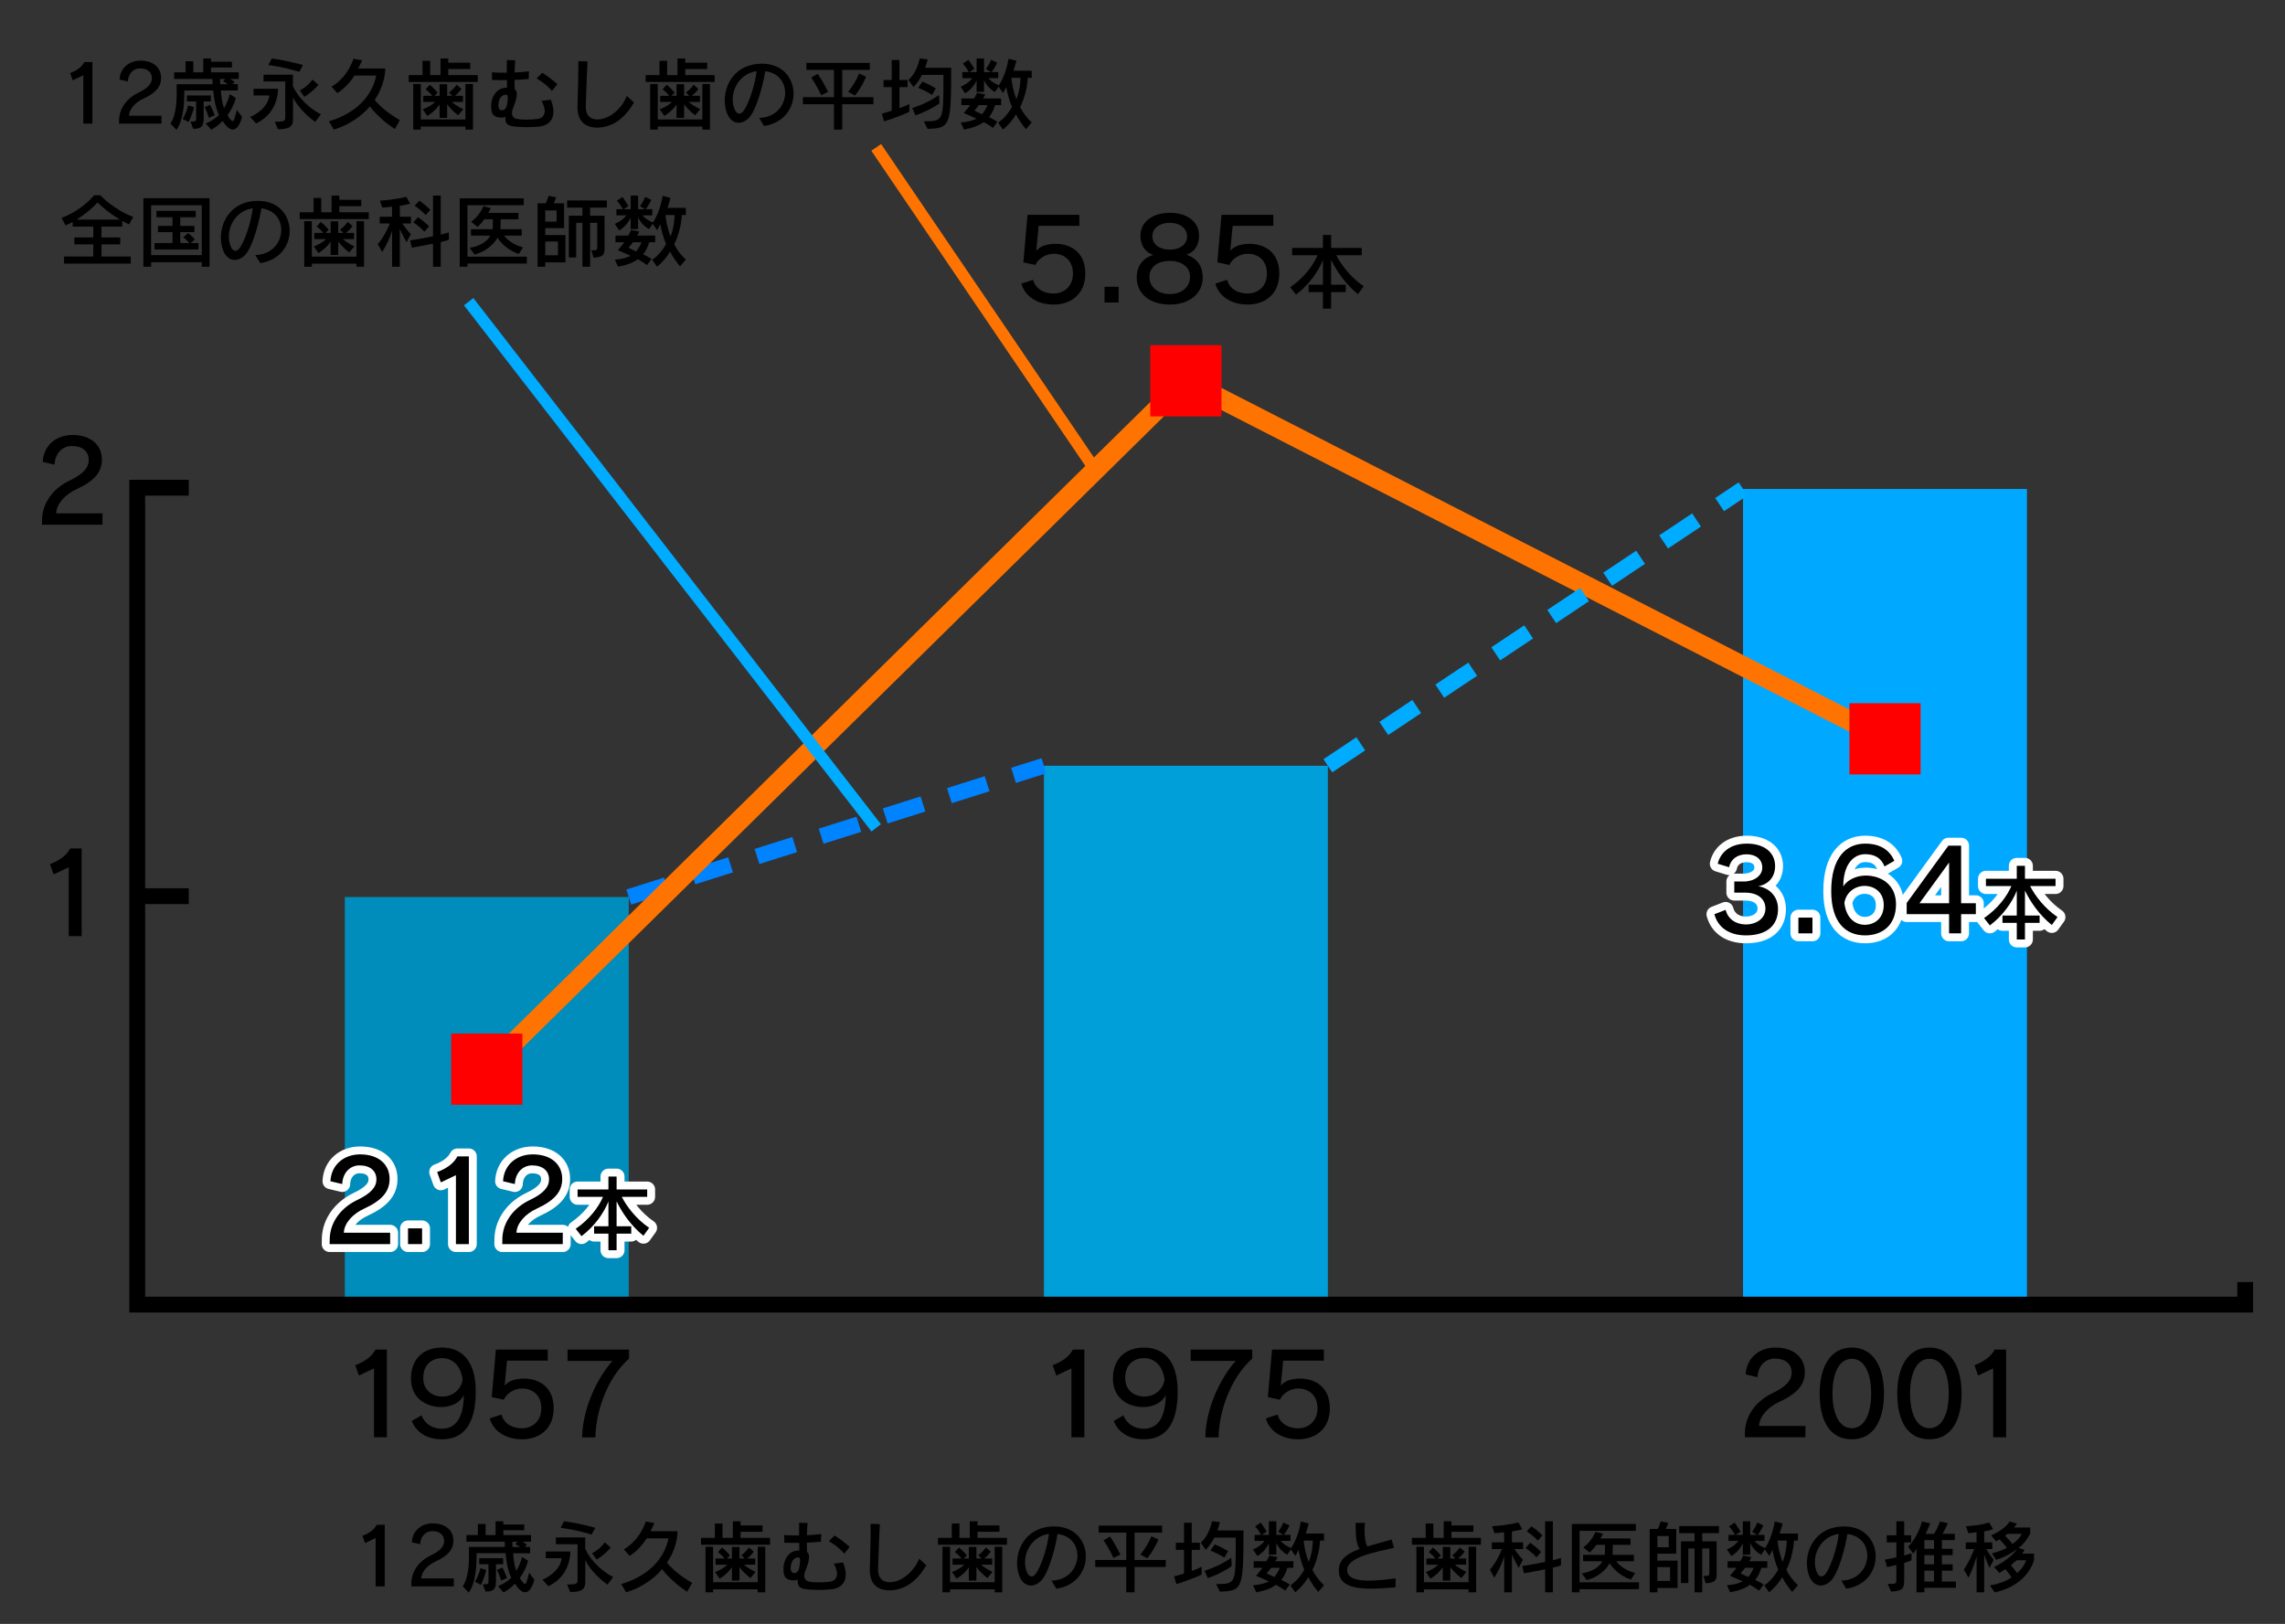 <?xml version="1.0" encoding="utf-8"?>
<!-- Generator: Adobe Illustrator 12.0.0, SVG Export Plug-In . SVG Version: 6.00 Build 51448)  -->
<!DOCTYPE svg PUBLIC "-//W3C//DTD SVG 1.1//EN" "http://www.w3.org/Graphics/SVG/1.1/DTD/svg11.dtd">
<svg  version="1.1" id="レイヤー_1" xmlns="http://www.w3.org/2000/svg" xmlns:xlink="http://www.w3.org/1999/xlink" width="640" height="454.886"
	 viewBox="0 0 640 454.886" overflow="visible" enable-background="new 0 0 640 454.886" xml:space="preserve">
<rect x="0" y="0" width="640" height="454.886" fill="#333333" stroke="none"/>
<rect fill="none" width="640" height="454.886"/>
<rect x="96.58" y="251.276" fill="#008DBB" width="79.519" height="114.165"/>
<rect x="292.394" y="214.5" fill="#009FD9" width="79.519" height="150.941"/>
<rect x="488.208" y="136.968" fill="#00A9FF" width="79.518" height="228.473"/>
<line fill="none" stroke="#0083FF" stroke-width="4.433" stroke-dasharray="11.082 7.757" x1="176.098" y1="251.276" x2="292.394" y2="214.5"/>
<polyline fill="none" stroke="#FF7400" stroke-width="5.541" points="136.338,299.498 332.154,106.669 527.967,206.962 "/>
<rect x="126.365" y="289.524" fill="#FF0000" width="19.948" height="19.948"/>
<rect x="322.18" y="96.696" fill="#FF0000" width="19.947" height="19.947"/>
<rect x="517.994" y="196.989" fill="#FF0000" width="19.947" height="19.947"/>
<line fill="none" stroke="#00ACFF" stroke-width="4.433" stroke-dasharray="11.082 7.757" x1="371.913" y1="214.5" x2="488.208" y2="136.968"/>
<path fill="#FFFFFF" stroke="#FFFFFF" stroke-width="4.433" stroke-linecap="round" stroke-linejoin="round" d="M92.328,348.495
	l0.032-1.67c0.189-4.693,3.307-8.567,7.56-10.615c4-1.89,5.513-3.717,5.513-5.827c0-2.362-1.701-3.938-4.756-3.938
	c-2.583,0-4.694,2.016-4.82,5.229l-3.307-0.787c0.22-4.631,3.812-7.528,8.316-7.528c5.26,0,8.253,2.897,8.253,6.867
	c0,3.465-2.016,5.984-7.087,8.315c-3.245,1.48-5.607,4.063-5.733,6.772h12.978v3.182H92.328z"/>
<path fill="#FFFFFF" stroke="#FFFFFF" stroke-width="4.433" stroke-linecap="round" stroke-linejoin="round" d="M114.282,348.495
	v-4.41h3.938v4.41H114.282z"/>
<path fill="#FFFFFF" stroke="#FFFFFF" stroke-width="4.433" stroke-linecap="round" stroke-linejoin="round" d="M127.7,348.495
	v-19.31l-4.221,2.017l-1.04-2.898c2.552-0.913,4.693-2.426,5.67-4.379h3.213v24.57H127.7z"/>
<path fill="#FFFFFF" stroke="#FFFFFF" stroke-width="4.433" stroke-linecap="round" stroke-linejoin="round" d="M140.676,348.495
	l0.032-1.67c0.189-4.693,3.307-8.567,7.56-10.615c4-1.89,5.513-3.717,5.513-5.827c0-2.362-1.701-3.938-4.756-3.938
	c-2.583,0-4.693,2.016-4.82,5.229l-3.307-0.787c0.22-4.631,3.812-7.528,8.316-7.528c5.26,0,8.253,2.897,8.253,6.867
	c0,3.465-2.016,5.984-7.087,8.315c-3.245,1.48-5.607,4.063-5.733,6.772h12.978v3.182H140.676z"/>
<path fill="#FFFFFF" stroke="#FFFFFF" stroke-width="4.433" stroke-linecap="round" stroke-linejoin="round" d="M180.216,346.158
	c-3.505-2.817-6.025-6.529-7.514-9.645v6.987h4.101v2.062h-4.101v4.65h-2.291v-4.65h-4.009V343.5h4.009v-6.941
	c-1.306,3.276-3.917,6.987-7.537,9.713l-1.626-2.062c3.803-2.589,6.392-6.025,7.652-8.957h-7.125v-2.062h8.637v-3.619h2.291v3.619
	h8.568v2.062h-7.125c1.329,2.589,3.963,6.162,7.674,8.683L180.216,346.158z"/>
<path d="M92.328,348.495l0.032-1.67c0.189-4.693,3.307-8.567,7.56-10.615c4-1.89,5.513-3.717,5.513-5.827
	c0-2.362-1.701-3.938-4.756-3.938c-2.583,0-4.694,2.016-4.82,5.229l-3.307-0.787c0.22-4.631,3.812-7.528,8.316-7.528
	c5.26,0,8.253,2.897,8.253,6.867c0,3.465-2.016,5.984-7.087,8.315c-3.245,1.48-5.607,4.063-5.733,6.772h12.978v3.182H92.328z"/>
<path d="M114.282,348.495v-4.41h3.938v4.41H114.282z"/>
<path d="M127.7,348.495v-19.31l-4.221,2.017l-1.04-2.898c2.552-0.913,4.693-2.426,5.67-4.379h3.213v24.57H127.7z"/>
<path d="M140.676,348.495l0.032-1.67c0.189-4.693,3.307-8.567,7.56-10.615c4-1.89,5.513-3.717,5.513-5.827
	c0-2.362-1.701-3.938-4.756-3.938c-2.583,0-4.693,2.016-4.82,5.229l-3.307-0.787c0.22-4.631,3.812-7.528,8.316-7.528
	c5.26,0,8.253,2.897,8.253,6.867c0,3.465-2.016,5.984-7.087,8.315c-3.245,1.48-5.607,4.063-5.733,6.772h12.978v3.182H140.676z"/>
<path d="M180.216,346.158c-3.505-2.817-6.025-6.529-7.514-9.645v6.987h4.101v2.062h-4.101v4.65h-2.291v-4.65h-4.009V343.5h4.009
	v-6.941c-1.306,3.276-3.917,6.987-7.537,9.713l-1.626-2.062c3.803-2.589,6.392-6.025,7.652-8.957h-7.125v-2.062h8.637v-3.619h2.291
	v3.619h8.568v2.062h-7.125c1.329,2.589,3.963,6.162,7.674,8.683L180.216,346.158z"/>
<path d="M104.747,402.609v-19.31l-4.221,2.017l-1.04-2.898c2.551-0.913,4.693-2.426,5.67-4.379h3.213v24.57H104.747z"/>
<path d="M129.567,386.512c-0.472,2.898-2.929,4.693-5.67,4.693c-2.677,0-5.355-1.669-5.355-5.229c0-3.906,2.646-5.544,5.292-5.544
	C126.669,380.433,129.126,382.48,129.567,386.512z M133.253,389.789c0-8.757-4.032-12.316-9.481-12.316
	c-4.945,0-8.663,2.961-8.663,8.693c0,5.513,4.221,7.97,8.537,7.97c2.961,0,5.386-1.417,6.269-3.37
	c-0.095,6.772-2.52,9.45-6.143,9.45c-2.551,0-4.819-1.323-5.702-3.749l-2.74,1.575c1.292,3.213,4.252,5.135,8.442,5.135
	C129.41,403.176,133.253,399.553,133.253,389.789z"/>
<path d="M146.167,403.176c-4.473,0-8.001-2.269-9.009-5.859l3.308-1.071c0.662,2.552,3.024,3.844,5.733,3.844
	c2.646,0,5.418-1.765,5.418-5.607c0-4.001-2.835-5.544-5.386-5.544c-2.016,0-4.315,1.26-5.135,3.15l-3.371-0.725l1.166-13.325
	h14.521v3.088h-11.403l-0.662,6.961h0.063c0.914-1.197,2.867-1.922,5.355-1.922c4.095,0,8.316,2.3,8.316,8.285
	C155.081,400.278,151.08,403.176,146.167,403.176z"/>
<path d="M166.766,402.64h-3.717c0.094-8.001,4.221-16.694,8.505-21.42h-12.6v-3.182h17.23v2.521
	C169.758,386.292,166.829,395.994,166.766,402.64z"/>
<path d="M11.751,146.983l0.032-1.669c0.189-4.693,3.307-8.568,7.56-10.616c4-1.89,5.513-3.717,5.513-5.827
	c0-2.363-1.701-3.938-4.756-3.938c-2.583,0-4.694,2.016-4.82,5.229l-3.307-0.788c0.22-4.63,3.812-7.528,8.316-7.528
	c5.26,0,8.253,2.898,8.253,6.867c0,3.465-2.016,5.985-7.087,8.316c-3.245,1.48-5.607,4.063-5.733,6.772h12.978v3.182H11.751z"/>
<path d="M19.249,262.237v-19.31l-4.221,2.017l-1.04-2.898c2.552-0.913,4.694-2.426,5.67-4.379h3.213v24.57H19.249z"/>
<path d="M300.09,402.609v-19.31l-4.221,2.017l-1.04-2.898c2.552-0.913,4.693-2.426,5.67-4.379h3.213v24.57H300.09z"/>
<path d="M326.17,386.512c-0.473,2.898-2.93,4.693-5.67,4.693c-2.678,0-5.355-1.669-5.355-5.229c0-3.906,2.646-5.544,5.292-5.544
	C323.272,380.433,325.729,382.48,326.17,386.512z M329.856,389.789c0-8.757-4.032-12.316-9.481-12.316
	c-4.945,0-8.663,2.961-8.663,8.693c0,5.513,4.221,7.97,8.537,7.97c2.961,0,5.386-1.417,6.269-3.37
	c-0.095,6.772-2.52,9.45-6.143,9.45c-2.552,0-4.819-1.323-5.702-3.749l-2.74,1.575c1.292,3.213,4.252,5.135,8.442,5.135
	C326.013,403.176,329.856,399.553,329.856,389.789z"/>
<path d="M341.32,402.64h-3.717c0.095-8.001,4.222-16.694,8.505-21.42h-12.6v-3.182h17.23v2.521
	C344.313,386.292,341.383,395.994,341.32,402.64z"/>
<path d="M363.557,403.176c-4.473,0-8.001-2.269-9.009-5.859l3.308-1.071c0.661,2.552,3.024,3.844,5.733,3.844
	c2.646,0,5.418-1.765,5.418-5.607c0-4.001-2.835-5.544-5.387-5.544c-2.016,0-4.315,1.26-5.135,3.15l-3.37-0.725l1.165-13.325h14.521
	v3.088H359.4l-0.662,6.961h0.063c0.913-1.197,2.866-1.922,5.354-1.922c4.096,0,8.316,2.3,8.316,8.285
	C372.472,400.278,368.471,403.176,363.557,403.176z"/>
<path d="M488.722,402.609l0.031-1.67c0.188-4.693,3.308-8.567,7.56-10.615c4.001-1.89,5.513-3.717,5.513-5.827
	c0-2.362-1.701-3.938-4.757-3.938c-2.583,0-4.693,2.016-4.819,5.229L488.942,385c0.221-4.631,3.812-7.528,8.316-7.528
	c5.261,0,8.253,2.897,8.253,6.867c0,3.465-2.016,5.984-7.088,8.315c-3.244,1.48-5.606,4.063-5.732,6.772h12.978v3.182H488.722z"/>
<path d="M524.094,390.324c0,5.67-1.858,9.733-5.418,9.733c-3.591,0-5.418-4.063-5.418-9.733c0-5.575,1.796-9.702,5.418-9.702
	C522.299,380.622,524.094,384.875,524.094,390.324z M527.685,390.324c0-7.245-2.866-12.852-9.009-12.852
	c-6.174,0-9.009,5.67-9.009,12.852c0,7.687,2.835,12.853,9.009,12.853C524.819,403.176,527.685,397.821,527.685,390.324z"/>
<path d="M545.828,390.324c0,5.67-1.858,9.733-5.418,9.733c-3.591,0-5.418-4.063-5.418-9.733c0-5.575,1.796-9.702,5.418-9.702
	C544.033,380.622,545.828,384.875,545.828,390.324z M549.418,390.324c0-7.245-2.866-12.852-9.009-12.852
	c-6.174,0-9.009,5.67-9.009,12.852c0,7.687,2.835,12.853,9.009,12.853C546.552,403.176,549.418,397.821,549.418,390.324z"/>
<path d="M558.268,402.609v-19.31l-4.221,2.017l-1.039-2.898c2.551-0.913,4.693-2.426,5.67-4.379h3.213v24.57H558.268z"/>
<path d="M295.072,85.31c-4.473,0-8.001-2.268-9.009-5.859l3.308-1.071c0.662,2.551,3.024,3.843,5.733,3.843
	c2.646,0,5.418-1.764,5.418-5.607c0-4-2.835-5.544-5.387-5.544c-2.016,0-4.315,1.26-5.134,3.15l-3.371-0.725l1.166-13.324h14.521
	v3.087h-11.403l-0.662,6.961h0.063c0.914-1.197,2.867-1.921,5.355-1.921c4.095,0,8.316,2.299,8.316,8.284
	C303.986,82.412,299.985,85.31,295.072,85.31z"/>
<path d="M309.371,84.743v-4.41h3.937v4.41H309.371z"/>
<path d="M332.491,66.189c0,2.331-2.079,3.748-4.851,3.748s-4.883-1.417-4.883-3.748c0-2.3,2.079-3.78,4.883-3.78
	C330.506,62.409,332.491,64.016,332.491,66.189z M336.87,77.781c0-3.087-1.386-5.324-4.568-6.426
	c2.646-0.913,3.528-3.055,3.528-5.354c0-3.938-3.371-6.395-8.19-6.395c-4.757,0-8.222,2.551-8.222,6.395
	c0,2.299,0.882,4.441,3.623,5.418c-3.15,0.913-4.662,3.307-4.662,6.363c0,4.41,3.591,7.528,9.229,7.528
	C333.31,85.31,336.87,82.097,336.87,77.781z M333.31,77.529c0,3.276-2.772,4.851-5.67,4.851c-2.867,0-5.702-1.638-5.702-4.851
	c0-2.678,2.236-4.441,5.702-4.441C331.105,73.088,333.31,74.852,333.31,77.529z"/>
<path d="M349.405,85.31c-4.473,0-8.001-2.268-9.009-5.859l3.308-1.071c0.661,2.551,3.023,3.843,5.732,3.843
	c2.646,0,5.418-1.764,5.418-5.607c0-4-2.835-5.544-5.386-5.544c-2.017,0-4.316,1.26-5.135,3.15l-3.371-0.725l1.166-13.324h14.521
	v3.087h-11.403l-0.661,6.961h0.062c0.914-1.197,2.867-1.921,5.355-1.921c4.095,0,8.315,2.299,8.315,8.284
	C358.319,82.412,354.319,85.31,349.405,85.31z"/>
<path d="M380.345,82.406c-3.506-2.818-6.025-6.529-7.515-9.645v6.987h4.101v2.062h-4.101v4.651h-2.291V81.81h-4.009v-2.062h4.009
	v-6.941c-1.306,3.276-3.917,6.987-7.537,9.713l-1.626-2.062c3.803-2.588,6.392-6.025,7.651-8.958h-7.125v-2.062h8.637v-3.62h2.291
	v3.62h8.568v2.062h-7.125c1.329,2.589,3.963,6.163,7.675,8.683L380.345,82.406z"/>
<path fill="#FFFFFF" stroke="#FFFFFF" stroke-width="4.433" stroke-linecap="round" stroke-linejoin="round" d="M489.06,262.016
	c-4.851,0-7.906-2.3-8.883-5.923l3.149-1.228c0.662,2.646,2.961,4.095,5.67,4.095c2.961,0,5.481-1.701,5.481-4.441
	c0-2.615-2.016-4.474-5.67-4.474c-0.599,0-2.269,0-3.056,0v-3.118c0.756,0,2.016,0,2.646,0c2.897,0,5.197-1.606,5.197-3.874
	c0-2.395-1.827-3.749-4.441-3.749c-2.741,0-4.474,1.606-4.852,3.623l-3.182-0.977c0.693-3.024,3.371-5.639,8.159-5.639
	c4.819,0,7.906,2.457,7.906,6.269c0,3.182-1.953,5.166-4.725,5.67c2.866,0.44,5.544,2.614,5.544,6.395
	C498.006,259.118,494.982,262.016,489.06,262.016z"/>
<path fill="#FFFFFF" stroke="#FFFFFF" stroke-width="4.433" stroke-linecap="round" stroke-linejoin="round" d="M503.706,261.449
	v-4.41h3.938v4.41H503.706z"/>
<path fill="#FFFFFF" stroke="#FFFFFF" stroke-width="4.433" stroke-linecap="round" stroke-linejoin="round" d="M527.614,253.511
	c0,3.905-2.772,5.544-5.292,5.544c-2.898,0-5.292-2.111-5.733-6.143c0.473-2.93,2.93-4.757,5.67-4.757
	C524.936,248.156,527.614,249.888,527.614,253.511z M531.047,253.322c0-5.607-4.222-8.064-8.537-8.064
	c-2.961,0-5.513,1.639-6.236,3.088c0-6.332,2.929-9.072,6.142-9.072c2.615,0,4.474,1.039,5.418,3.434l2.741-1.575
	c-1.387-3.213-4.189-4.819-8.159-4.819c-5.292,0-9.513,3.874-9.513,13.324c0,8.757,4.032,12.38,9.481,12.38
	C527.33,262.016,531.047,259.055,531.047,253.322z"/>
<path fill="#FFFFFF" stroke="#FFFFFF" stroke-width="4.433" stroke-linecap="round" stroke-linejoin="round" d="M545.914,253.006
	h-8.285l8.285-11.402V253.006z M553.411,256.062v-3.056h-4.127v-16.128h-3.56l-11.687,16.065v3.118h11.876v5.387h3.37v-5.387
	H553.411z"/>
<path fill="#FFFFFF" stroke="#FFFFFF" stroke-width="4.433" stroke-linecap="round" stroke-linejoin="round" d="M574.68,259.112
	c-3.506-2.817-6.025-6.529-7.515-9.645v6.987h4.101v2.062h-4.101v4.65h-2.291v-4.65h-4.009v-2.062h4.009v-6.941
	c-1.306,3.275-3.917,6.987-7.537,9.713l-1.626-2.062c3.803-2.589,6.392-6.025,7.651-8.957h-7.125v-2.062h8.637v-3.619h2.291v3.619
	h8.568v2.062h-7.125c1.329,2.589,3.963,6.162,7.675,8.683L574.68,259.112z"/>
<path d="M489.06,262.016c-4.851,0-7.906-2.3-8.883-5.923l3.149-1.228c0.662,2.646,2.961,4.095,5.67,4.095
	c2.961,0,5.481-1.701,5.481-4.441c0-2.615-2.016-4.474-5.67-4.474c-0.599,0-2.269,0-3.056,0v-3.118c0.756,0,2.016,0,2.646,0
	c2.897,0,5.197-1.606,5.197-3.874c0-2.395-1.827-3.749-4.441-3.749c-2.741,0-4.474,1.606-4.852,3.623l-3.182-0.977
	c0.693-3.024,3.371-5.639,8.159-5.639c4.819,0,7.906,2.457,7.906,6.269c0,3.182-1.953,5.166-4.725,5.67
	c2.866,0.44,5.544,2.614,5.544,6.395C498.006,259.118,494.982,262.016,489.06,262.016z"/>
<path d="M503.706,261.449v-4.41h3.938v4.41H503.706z"/>
<path d="M527.614,253.511c0,3.905-2.772,5.544-5.292,5.544c-2.898,0-5.292-2.111-5.733-6.143c0.473-2.93,2.93-4.757,5.67-4.757
	C524.936,248.156,527.614,249.888,527.614,253.511z M531.047,253.322c0-5.607-4.222-8.064-8.537-8.064
	c-2.961,0-5.513,1.639-6.236,3.088c0-6.332,2.929-9.072,6.142-9.072c2.615,0,4.474,1.039,5.418,3.434l2.741-1.575
	c-1.387-3.213-4.189-4.819-8.159-4.819c-5.292,0-9.513,3.874-9.513,13.324c0,8.757,4.032,12.38,9.481,12.38
	C527.33,262.016,531.047,259.055,531.047,253.322z"/>
<path d="M545.914,253.006h-8.285l8.285-11.402V253.006z M553.411,256.062v-3.056h-4.127v-16.128h-3.56l-11.687,16.065v3.118h11.876
	v5.387h3.37v-5.387H553.411z"/>
<path d="M574.68,259.112c-3.506-2.817-6.025-6.529-7.515-9.645v6.987h4.101v2.062h-4.101v4.65h-2.291v-4.65h-4.009v-2.062h4.009
	v-6.941c-1.306,3.275-3.917,6.987-7.537,9.713l-1.626-2.062c3.803-2.589,6.392-6.025,7.651-8.957h-7.125v-2.062h8.637v-3.619h2.291
	v3.619h8.568v2.062h-7.125c1.329,2.589,3.963,6.162,7.675,8.683L574.68,259.112z"/>
<path d="M23.342,34.636V21.079l-2.964,1.416l-0.729-2.035c1.791-0.642,3.295-1.703,3.98-3.074h2.256v17.25H23.342z"/>
<path d="M33.337,34.636l0.022-1.172c0.133-3.295,2.322-6.016,5.308-7.453c2.809-1.327,3.87-2.609,3.87-4.091
	c0-1.659-1.194-2.765-3.339-2.765c-1.813,0-3.295,1.416-3.384,3.671l-2.322-0.553c0.155-3.251,2.676-5.286,5.839-5.286
	c3.693,0,5.794,2.035,5.794,4.822c0,2.433-1.416,4.202-4.977,5.838c-2.278,1.04-3.937,2.853-4.025,4.755h9.112v2.234H33.337z"/>
<path d="M62.618,34.238c-0.089-0.133-0.177-0.244-0.266-0.376c-1.659,1.769-3.207,2.455-3.207,2.455l-1.526-1.747
	c0,0,2.079-0.752,3.693-2.344c-0.929-2.013-1.371-4.467-1.57-6.878h-8.139v0.973c0,2.588-0.243,7.454-2.189,10.041l-1.681-1.747
	c1.703-2.389,1.747-6.9,1.747-8.294v-2.742h10.063c0-0.376-0.044-1.083-0.044-1.459H48.773v-1.858h3.207v-3.096h2.167v3.096h2.787
	V16.39h2.167v0.907h5.861v1.614h-5.861v1.349h7.763v1.858h-2.411c0.486,0.265,1.283,0.84,1.283,0.84l-0.619,0.619h1.504v1.77h-4.755
	c0.088,1.636,0.332,3.428,0.884,4.976c0.664-1.128,1.305-2.676,1.592-3.937l1.703,1.062c-0.509,1.969-1.416,3.605-2.3,4.799
	c0.132,0.243,0.287,0.619,0.508,0.885c1.172,1.438,1.216,1.04,2.079-2.322l1.482,1.946C66.532,37.334,64.475,37.025,62.618,34.238z
	 M58.482,33c0,0-0.487-1.769-1.172-3.008l1.548-0.619c0.686,1.283,1.283,2.919,1.283,2.919L58.482,33z M57.044,28.421v4.954
	c0,2.477-1.261,2.698-2.919,2.698l-0.774-2.013c1.239,0,1.593-0.044,1.593-0.686v-4.954h-2.588v-1.681h6.701v1.681H57.044z
	 M52.82,34.194l-1.659-0.862c0,0,1.062-1.703,1.526-3.804l1.636,0.487C53.859,32.137,52.82,34.194,52.82,34.194z M62.44,22.782
	l0.664-0.663h-1.459c0,0.376,0.022,1.083,0.022,1.459h2.145C63.414,23.291,62.794,22.937,62.44,22.782z"/>
<path d="M83.833,20.128c0,0-3.937-1.305-8.669-1.902l0.951-1.836c4.688,0.62,8.736,1.836,8.736,1.836L83.833,20.128z M85.249,27.117
	l-1.283-1.769c0,0,2.189-1.04,3.539-3.052l1.681,1.459C87.438,25.856,85.249,27.117,85.249,27.117z M88.301,34.15
	c-2.963-2.057-5.418-5.043-6.237-6.878v6.104c0,2.057-0.973,2.831-4.224,2.831l-0.885-2.101c2.809,0,2.941-0.31,2.941-1.194V22.826
	h-6.082v-1.902h8.227v3.163c0.907,2.145,3.45,5.64,7.829,7.917L88.301,34.15z M71.714,34.592l-1.637-1.835
	c5.286-2.344,5.352-6.016,5.352-6.016h-4.423v-1.88h6.834h0.022C77.862,24.861,78.216,31.496,71.714,34.592z"/>
<path d="M110.601,36.14c-3.074-1.99-5.485-4.335-7.011-6.347c-1.969,2.455-5.839,5.264-10.085,6.502l-1.371-2.3
	c9.599-2.919,12.496-9.045,13.248-12.827h-6.082c-1.04,1.57-2.543,3.428-4.799,4.932l-1.637-1.836
	c4.733-2.765,6.126-7.807,6.126-7.807l2.433,0.442c0,0-0.553,1.283-1.106,2.278h7.586c0,2.455-0.885,5.772-2.964,8.824
	c1.814,2.145,4.158,3.981,7.055,5.64L110.601,36.14z"/>
<path d="M114.477,22.959v-1.924h3.871v-4.003h2.145v4.003h2.897V16.39h2.167v1.172h6.148v1.77h-6.148v1.703h8.249v1.924H114.477z
	 M128.344,32.292c0,0-1.747-1.216-3.096-3.074V33h-2.124v-3.737c-1.26,1.968-3.428,3.207-3.428,3.207l-1.283-1.858
	c0,0,2.101-0.729,3.45-2.057h-3.317v-1.725h2.543c-0.31-0.398-1.128-1.283-1.88-1.792l1.15-1.305
	c1.26,1.018,2.233,2.234,2.233,2.234l-0.907,0.862h1.438v-3.251h2.124v3.251h1.438l-0.929-0.929
	c1.438-0.995,2.124-2.189,2.124-2.189l1.371,1.194c0,0-0.818,1.216-1.88,1.924h2.3v1.725h-3.118
	c1.327,1.216,3.207,2.013,3.207,2.013L128.344,32.292z M130.357,36.295v-0.84h-12.496v0.84h-2.123V23.534c0,0,2.123,0.022,2.123,0
	v9.93h12.496v-9.93h2.123v12.761H130.357z"/>
<path d="M141.974,29.439c-0.288,1.459-1.261,1.57-1.747,1.393c-0.708-0.265-0.84-1.614-0.354-2.875
	c0.42-1.105,1.416-1.659,2.101-1.349C142.438,26.807,142.129,28.687,141.974,29.439z M156.106,23.578
	c-1.172-1.062-2.853-2.366-4.224-3.185l-1.592,1.548c1.481,0.885,3.251,2.212,4.312,3.539L156.106,23.578z M154.249,27.935
	l-2.587,0.332c1.703,3.03,0.818,4.755-1.04,5.042c-1.681,0.266-4.512,0.266-5.772,0.022c-1.481-0.288-1.725-1.504-1.216-2.853
	c0.752-1.946,1.77-4.623,0.553-5.418c-0.044-0.664-0.066-1.615-0.066-2.676c1.371-0.044,2.72-0.133,3.958-0.265l0.066-2.146
	c-1.238,0.155-2.632,0.266-4.003,0.332c0.022-1.239,0.088-2.455,0.177-3.428l-2.366-0.066c-0.022,1.128-0.022,2.367,0,3.561
	c-1.526,0.022-2.964-0.022-4.18-0.11l0.044,2.145c1.261,0.044,2.698,0.044,4.18,0.022c0,0.818,0.022,1.548,0,2.167
	c-3.251-0.177-5.02,3.339-4.246,6.812c0.288,1.261,2.167,1.902,3.848,1.349c-0.31,2.013,0.863,2.389,1.858,2.587
	c1.813,0.354,5.662,0.332,7.563,0.111C154.492,35.057,156.084,32.314,154.249,27.935z"/>
<path d="M169.692,35.433c-3.605,0.884-8.095,0.155-7.94-5.64c0.088-3.273,0.266-8.095,0.221-12.673l2.588,0.088
	c-0.266,4.578-0.376,9.488-0.487,12.43c-0.11,3.03,1.703,4.356,4.755,3.627c2.411-0.575,5.33-2.875,6.746-6.392l1.99,1.857
	C175.73,31.894,173.143,34.592,169.692,35.433z"/>
<path d="M180.845,22.959v-1.924h3.871v-4.003h2.145v4.003h2.897V16.39h2.167v1.172h6.148v1.77h-6.148v1.703h8.25v1.924H180.845z
	 M194.712,32.292c0,0-1.747-1.216-3.096-3.074V33h-2.123v-3.737c-1.261,1.968-3.428,3.207-3.428,3.207l-1.283-1.858
	c0,0,2.101-0.729,3.45-2.057h-3.317v-1.725h2.543c-0.31-0.398-1.128-1.283-1.88-1.792l1.15-1.305
	c1.261,1.018,2.234,2.234,2.234,2.234l-0.907,0.862h1.438v-3.251h2.123v3.251h1.438l-0.929-0.929
	c1.438-0.995,2.123-2.189,2.123-2.189l1.371,1.194c0,0-0.818,1.216-1.879,1.924h2.3v1.725h-3.118
	c1.327,1.216,3.207,2.013,3.207,2.013L194.712,32.292z M196.725,36.295v-0.84h-12.496v0.84h-2.123V23.534c0,0,2.123,0.022,2.123,0
	v9.93h12.496v-9.93h2.123v12.761H196.725z"/>
<path d="M211.925,19.929c-0.442,3.693-1.99,8.581-3.516,10.925c-0.951,1.459-2.057,1.26-2.676-0.288
	C204.096,26.52,206.484,20.681,211.925,19.929z M214.335,19.951c8.25,0.973,7.055,12.916-1.703,13.071l1.371,2.256
	c11.479-1.637,10.859-17.826-1.017-17.428c-8.582,0.288-11.324,8.404-9.422,13.69c1.327,3.715,4.799,3.671,6.856,0.641
	C212.058,29.749,213.739,23.821,214.335,19.951z"/>
<path d="M239.466,26.741l-1.924-1.017c0,0,1.946-2.278,3.074-5.131l1.968,0.907C241.235,24.75,239.466,26.741,239.466,26.741z
	 M229.979,26.674c-1.172-2.72-2.765-4.954-2.765-4.954l1.835-1.039c0,0,1.659,2.455,2.897,5.064L229.979,26.674z M235.905,29.196
	v7.099h-2.322v-7.099h-8.691v-1.969h8.691v-7.652h-7.718v-1.968h17.759v1.968h-7.719v7.652h8.736v1.969H235.905z"/>
<path d="M261.058,26.586c-1.77-1.172-3.893-1.99-3.893-1.99l1.172-1.725c0,0,1.857,0.708,3.76,1.88L261.058,26.586z M247.611,33.995
	l-0.619-2.167c1.04-0.266,1.902-0.509,2.765-0.818v-6.613h-2.278v-1.991h2.278v-5.595h2.167v5.595h2.278v1.991h-2.278v5.927
	c1.858-0.686,2.765-1.194,2.765-1.194v2.211C254.688,31.341,251.88,32.69,247.611,33.995z M259.775,36.096l-1.018-2.123
	c5.64,0,5.485-0.022,5.485-13.004h-5.994c-0.575,1.128-1.327,2.322-2.388,3.406l-1.416-1.991c2.521-2.189,3.141-5.994,3.141-5.994
	l2.233,0.244c0,0-0.221,0.995-0.708,2.344h7.232h0.066C266.41,35.3,266.167,35.919,259.775,36.096z M256.414,32.314l-0.907-2.057
	c0,0,4.047-1.15,7.498-3.649l0.11,2.367C260.063,31.12,256.414,32.314,256.414,32.314z"/>
<path d="M285.834,21.809c0,1.393-0.265,3.759-1.15,5.971c-0.951-2.411-1.327-4.821-1.416-5.971H285.834z M288.975,34.305
	c-1.416-1.327-2.499-2.787-3.251-4.291c1.57-3.163,2.035-6.348,2.145-8.205h1.106v-1.991h-5.109
	c0.531-1.614,0.818-2.809,0.818-2.809l-2.211-0.553c0,0-0.553,4.225-2.698,7.431c-0.531-0.199-2.123-0.907-2.919-1.99h2.742v-1.703
	h-1.88c0.221-0.265,0.973-1.261,1.57-2.632l-1.681-0.818c-0.531,1.305-1.459,2.61-1.459,2.61l1.438,0.84h-1.969V16.39h-2.079v3.804
	h-1.991l1.372-0.907c0,0-0.951-1.548-1.681-2.521l-1.548,1.04c0.774,0.885,1.504,2.057,1.681,2.389h-1.835v1.703h2.764
	c-1.15,1.614-3.229,2.388-3.229,2.388l1.238,1.836c0,0,2.035-1.018,3.229-3.561v3.185h2.079v-3.251
	c1.062,2.3,3.052,3.273,3.052,3.273s1.04-1.504,1.04-1.482l1.238,1.792c0.288-0.42,0.664-1.261,0.885-1.703
	c0.288,1.504,0.664,3.406,1.615,5.551c-0.885,1.637-2.256,3.34-3.893,4.423l1.371,1.946c1.482-1.238,2.809-2.787,3.649-4.246
	c0.663,1.349,1.681,2.809,2.787,4.136L288.975,34.305z M280.394,29.439v-1.858h-5.064c0.376-0.619,0.619-1.15,0.619-1.15l-2.3-0.42
	c0,0-0.265,0.686-0.818,1.57h-3.561v1.858h2.433c-0.464,0.73-1.172,1.548-1.769,2.234c0,0,1.57,0.619,3.583,1.57
	c-1.062,0.531-2.477,0.929-4.423,1.084L270,36.295c2.499-0.464,4.224-1.15,5.529-2.101c0.774,0.398,1.858,1.128,2.61,1.637
	l1.238-1.747c-0.708-0.398-1.681-0.951-2.366-1.283c0.752-0.863,1.438-2.3,1.703-3.362H280.394z M276.546,29.439
	c-0.221,0.774-0.907,1.924-1.504,2.565c-1.261-0.553-2.123-1.04-2.123-1.04c0.354-0.398,0.973-1.106,1.238-1.526H276.546z"/>
<path d="M105.21,444.379v-13.558l-2.963,1.416l-0.73-2.035c1.792-0.641,3.295-1.703,3.981-3.074h2.256v17.251H105.21z"/>
<path d="M115.206,444.379l0.022-1.172c0.132-3.296,2.322-6.016,5.308-7.453c2.809-1.327,3.871-2.61,3.871-4.092
	c0-1.659-1.194-2.765-3.34-2.765c-1.813,0-3.295,1.416-3.384,3.672l-2.322-0.554c0.155-3.251,2.676-5.285,5.839-5.285
	c3.693,0,5.794,2.034,5.794,4.821c0,2.433-1.416,4.202-4.976,5.839c-2.278,1.039-3.937,2.853-4.025,4.755h9.112v2.233H115.206z"/>
<path d="M145.681,433.322h-2.146c0-0.377-0.022-1.084-0.022-1.46h1.459l-0.663,0.663
	C144.663,432.68,145.283,433.034,145.681,433.322z M149.684,442.5l-1.482-1.946c-0.862,3.361-0.907,3.76-2.079,2.322
	c-0.221-0.266-0.376-0.642-0.509-0.885c0.885-1.194,1.792-2.831,2.3-4.799l-1.703-1.062c-0.288,1.261-0.929,2.809-1.592,3.937
	c-0.553-1.548-0.796-3.34-0.885-4.977h4.755v-1.769h-1.504l0.619-0.62c0,0-0.796-0.574-1.283-0.84h2.411v-1.858h-7.763v-1.349h5.861
	v-1.614h-5.861v-0.907h-2.167v3.87h-2.787v-3.096h-2.167v3.096h-3.207v1.858h10.726c0,0.376,0.044,1.083,0.044,1.46h-10.063v2.742
	c0,1.393-0.044,5.904-1.747,8.293l1.681,1.747c1.946-2.587,2.19-7.453,2.19-10.04v-0.974h8.139c0.199,2.411,0.641,4.866,1.57,6.878
	c-1.615,1.593-3.694,2.345-3.694,2.345l1.526,1.747c0,0,1.548-0.686,3.207-2.455c0.089,0.133,0.177,0.243,0.266,0.376
	C146.344,446.768,148.401,447.078,149.684,442.5z M142.009,442.035c0,0-0.597-1.636-1.283-2.919l-1.548,0.619
	c0.686,1.238,1.172,3.008,1.172,3.008L142.009,442.035z M140.926,438.165v-1.681h-6.701v1.681h2.587v4.954
	c0,0.642-0.354,0.686-1.592,0.686l0.774,2.013c1.659,0,2.919-0.221,2.919-2.698v-4.954H140.926z M136.193,439.757l-1.637-0.486
	c-0.464,2.101-1.526,3.804-1.526,3.804l1.659,0.862C134.689,443.937,135.728,441.88,136.193,439.757z"/>
<path d="M165.702,429.872c0,0-3.937-1.306-8.669-1.902l0.951-1.836c4.688,0.619,8.736,1.836,8.736,1.836L165.702,429.872z
	 M167.118,436.86l-1.283-1.77c0,0,2.189-1.039,3.539-3.052l1.681,1.46C169.307,435.599,167.118,436.86,167.118,436.86z
	 M170.169,443.893c-2.963-2.057-5.418-5.043-6.236-6.878v6.104c0,2.057-0.973,2.831-4.225,2.831l-0.884-2.102
	c2.809,0,2.941-0.31,2.941-1.193V432.57h-6.082v-1.902h8.227v3.162c0.907,2.146,3.45,5.64,7.829,7.918L170.169,443.893z
	 M153.583,444.335l-1.637-1.836c5.286-2.345,5.352-6.016,5.352-6.016h-4.423v-1.88h6.833h0.022
	C159.731,434.604,160.084,441.239,153.583,444.335z"/>
<path d="M192.469,445.883c-3.074-1.99-5.485-4.335-7.011-6.348c-1.968,2.455-5.839,5.264-10.085,6.503l-1.371-2.301
	c9.598-2.919,12.496-9.045,13.248-12.827h-6.082c-1.04,1.57-2.543,3.428-4.799,4.932l-1.637-1.835
	c4.733-2.765,6.126-7.808,6.126-7.808l2.433,0.442c0,0-0.553,1.283-1.106,2.278h7.586c0,2.455-0.885,5.772-2.963,8.824
	c1.813,2.146,4.158,3.98,7.055,5.64L192.469,445.883z"/>
<path d="M196.346,432.702v-1.924h3.87v-4.003h2.146v4.003h2.897v-4.645h2.167v1.173h6.148v1.769h-6.148v1.703h8.25v1.924H196.346z
	 M210.213,442.035c0,0-1.747-1.216-3.096-3.074v3.782h-2.123v-3.737c-1.261,1.968-3.428,3.207-3.428,3.207l-1.283-1.858
	c0,0,2.101-0.729,3.45-2.057h-3.317v-1.725h2.543c-0.31-0.398-1.128-1.283-1.88-1.792l1.15-1.305
	c1.261,1.018,2.234,2.233,2.234,2.233l-0.907,0.863h1.438v-3.251h2.123v3.251h1.438l-0.929-0.93
	c1.438-0.995,2.123-2.189,2.123-2.189l1.371,1.194c0,0-0.818,1.217-1.88,1.925h2.3v1.725h-3.119
	c1.327,1.217,3.207,2.013,3.207,2.013L210.213,442.035z M212.226,446.039v-0.841H199.73v0.841h-2.123v-12.762
	c0,0,2.123,0.022,2.123,0v9.931h12.496v-9.931h2.123v12.762H212.226z"/>
<path d="M223.843,439.182c-0.287,1.46-1.26,1.57-1.747,1.394c-0.708-0.266-0.84-1.615-0.354-2.875
	c0.42-1.106,1.415-1.659,2.101-1.35C224.308,436.55,223.998,438.43,223.843,439.182z M237.975,433.322
	c-1.172-1.062-2.853-2.367-4.224-3.186l-1.592,1.549c1.482,0.885,3.251,2.211,4.312,3.538L237.975,433.322z M236.118,437.678
	l-2.588,0.332c1.703,3.029,0.818,4.755-1.04,5.042c-1.681,0.266-4.512,0.266-5.772,0.022c-1.482-0.288-1.725-1.504-1.216-2.854
	c0.752-1.946,1.769-4.622,0.553-5.418c-0.044-0.664-0.066-1.614-0.066-2.676c1.371-0.045,2.72-0.133,3.959-0.266l0.066-2.146
	c-1.238,0.155-2.632,0.266-4.003,0.332c0.022-1.238,0.088-2.455,0.177-3.429l-2.367-0.065c-0.022,1.128-0.022,2.366,0,3.561
	c-1.526,0.021-2.963-0.022-4.18-0.111l0.044,2.146c1.261,0.045,2.698,0.045,4.18,0.022c0,0.818,0.022,1.548,0,2.167
	c-3.251-0.177-5.021,3.34-4.247,6.812c0.288,1.26,2.167,1.901,3.849,1.349c-0.31,2.013,0.862,2.389,1.857,2.588
	c1.813,0.354,5.662,0.331,7.564,0.11C236.361,444.799,237.953,442.057,236.118,437.678z"/>
<path d="M251.561,445.175c-3.605,0.885-8.095,0.155-7.939-5.64c0.088-3.272,0.265-8.094,0.221-12.672l2.588,0.088
	c-0.266,4.578-0.376,9.488-0.487,12.43c-0.11,3.029,1.703,4.356,4.755,3.627c2.411-0.575,5.33-2.875,6.745-6.392l1.991,1.857
	C257.599,441.637,255.011,444.335,251.561,445.175z"/>
<path d="M262.714,432.702v-1.924h3.87v-4.003h2.145v4.003h2.897v-4.645h2.167v1.173h6.148v1.769h-6.148v1.703h8.249v1.924H262.714z
	 M276.581,442.035c0,0-1.747-1.216-3.096-3.074v3.782h-2.124v-3.737c-1.26,1.968-3.428,3.207-3.428,3.207l-1.283-1.858
	c0,0,2.101-0.729,3.45-2.057h-3.317v-1.725h2.543c-0.31-0.398-1.128-1.283-1.88-1.792l1.15-1.305
	c1.26,1.018,2.233,2.233,2.233,2.233l-0.907,0.863h1.438v-3.251h2.124v3.251h1.438l-0.929-0.93c1.438-0.995,2.124-2.189,2.124-2.189
	l1.371,1.194c0,0-0.818,1.217-1.88,1.925h2.3v1.725h-3.118c1.327,1.217,3.207,2.013,3.207,2.013L276.581,442.035z M278.594,446.039
	v-0.841h-12.496v0.841h-2.123v-12.762c0,0,2.123,0.022,2.123,0v9.931h12.496v-9.931h2.123v12.762H278.594z"/>
<path d="M293.794,429.672c-0.442,3.693-1.991,8.581-3.517,10.925c-0.951,1.46-2.057,1.261-2.676-0.287
	C285.965,436.263,288.353,430.424,293.794,429.672z M296.205,429.694c8.249,0.974,7.055,12.916-1.703,13.071l1.371,2.256
	c11.479-1.637,10.859-17.826-1.017-17.428c-8.581,0.287-11.324,8.404-9.421,13.689c1.327,3.716,4.799,3.672,6.856,0.642
	C293.927,439.492,295.607,433.565,296.205,429.694z"/>
<path d="M321.335,436.484l-1.924-1.018c0,0,1.946-2.277,3.074-5.131l1.968,0.907C323.104,434.494,321.335,436.484,321.335,436.484z
	 M311.847,436.417c-1.172-2.721-2.765-4.954-2.765-4.954l1.836-1.039c0,0,1.659,2.455,2.897,5.064L311.847,436.417z
	 M317.774,438.939v7.1h-2.322v-7.1h-8.692v-1.969h8.692v-7.652h-7.719v-1.968h17.759v1.968h-7.718v7.652h8.736v1.969H317.774z"/>
<path d="M342.927,436.33c-1.77-1.173-3.893-1.991-3.893-1.991l1.172-1.725c0,0,1.857,0.708,3.76,1.88L342.927,436.33z
	 M329.48,443.738l-0.619-2.167c1.04-0.266,1.902-0.509,2.765-0.818v-6.613h-2.278v-1.99h2.278v-5.595h2.167v5.595h2.278v1.99h-2.278
	v5.928c1.857-0.686,2.764-1.194,2.764-1.194v2.212C336.557,441.084,333.749,442.433,329.48,443.738z M341.644,445.839l-1.017-2.123
	c5.639,0,5.485-0.022,5.485-13.005h-5.994c-0.575,1.128-1.327,2.322-2.389,3.406l-1.416-1.99c2.521-2.189,3.141-5.994,3.141-5.994
	l2.233,0.243c0,0-0.221,0.995-0.707,2.345h7.231h0.066C348.279,445.042,348.036,445.663,341.644,445.839z M338.282,442.057
	L337.375,440c0,0,4.048-1.15,7.498-3.649l0.11,2.366C341.931,440.863,338.282,442.057,338.282,442.057z"/>
<path d="M367.704,431.552c0,1.393-0.266,3.76-1.15,5.971c-0.951-2.41-1.327-4.821-1.415-5.971H367.704z M370.844,444.047
	c-1.416-1.327-2.499-2.786-3.251-4.29c1.57-3.163,2.034-6.348,2.145-8.205h1.106v-1.99h-5.109c0.531-1.615,0.818-2.81,0.818-2.81
	l-2.212-0.553c0,0-0.553,4.225-2.697,7.432c-0.531-0.199-2.124-0.907-2.92-1.991h2.742v-1.702h-1.88
	c0.222-0.266,0.974-1.261,1.57-2.632l-1.681-0.818c-0.53,1.305-1.46,2.609-1.46,2.609l1.438,0.841h-1.969v-3.805h-2.079v3.805h-1.99
	l1.371-0.907c0,0-0.951-1.548-1.681-2.521l-1.548,1.04c0.773,0.885,1.504,2.057,1.681,2.389h-1.836v1.702h2.765
	c-1.15,1.615-3.229,2.389-3.229,2.389l1.239,1.836c0,0,2.034-1.018,3.229-3.561v3.185h2.079v-3.251
	c1.062,2.3,3.052,3.273,3.052,3.273s1.04-1.504,1.04-1.482l1.238,1.792c0.287-0.421,0.663-1.261,0.885-1.703
	c0.287,1.504,0.663,3.405,1.614,5.551c-0.885,1.637-2.256,3.34-3.893,4.424l1.371,1.946c1.482-1.239,2.809-2.787,3.649-4.247
	c0.663,1.35,1.681,2.809,2.786,4.136L370.844,444.047z M362.263,439.182v-1.857h-5.064c0.376-0.62,0.619-1.15,0.619-1.15
	l-2.301-0.42c0,0-0.265,0.686-0.818,1.57h-3.561v1.857h2.433c-0.464,0.729-1.172,1.548-1.769,2.233c0,0,1.57,0.619,3.582,1.57
	c-1.062,0.531-2.477,0.929-4.423,1.084l0.907,1.969c2.499-0.465,4.224-1.15,5.528-2.102c0.774,0.398,1.858,1.128,2.61,1.637
	l1.238-1.747c-0.708-0.398-1.681-0.951-2.366-1.283c0.752-0.862,1.438-2.3,1.702-3.361H362.263z M358.415,439.182
	c-0.221,0.774-0.906,1.924-1.504,2.565c-1.261-0.553-2.123-1.039-2.123-1.039c0.354-0.398,0.973-1.106,1.238-1.526H358.415z"/>
<path d="M390.866,444.645c-6.392,0.442-15.238,1.415-15.835-4.025c-0.398-3.539,2.057-5.353,5.794-6.745
	c-1.062-1.416-1.15-4.424-1.128-7.299h2.588c-0.177,2.322-0.155,4.888,0.663,6.613c2.079-0.642,4.424-1.217,6.834-1.946l0.664,2.322
	c-4.623,1.128-13.624,2.499-13.093,6.568c0.376,2.941,5.462,3.118,13.557,1.99L390.866,444.645z"/>
<path d="M395.45,432.702v-1.924h3.871v-4.003h2.145v4.003h2.897v-4.645h2.168v1.173h6.147v1.769h-6.147v1.703h8.249v1.924H395.45z
	 M409.317,442.035c0,0-1.747-1.216-3.096-3.074v3.782h-2.124v-3.737c-1.26,1.968-3.428,3.207-3.428,3.207l-1.282-1.858
	c0,0,2.101-0.729,3.45-2.057h-3.318v-1.725h2.544c-0.31-0.398-1.128-1.283-1.88-1.792l1.15-1.305
	c1.26,1.018,2.233,2.233,2.233,2.233l-0.907,0.863h1.438v-3.251h2.124v3.251h1.438l-0.93-0.93c1.438-0.995,2.124-2.189,2.124-2.189
	l1.371,1.194c0,0-0.818,1.217-1.88,1.925h2.3v1.725h-3.118c1.327,1.217,3.206,2.013,3.206,2.013L409.317,442.035z M411.33,446.039
	v-0.841h-12.496v0.841h-2.123v-12.762c0,0,2.123,0.022,2.123,0v9.931h12.496v-9.931h2.123v12.762H411.33z"/>
<path d="M430.732,431.574c-1.415-1.548-3.118-2.632-3.118-2.632l1.327-1.393c0,0,1.747,1.149,3.074,2.543L430.732,431.574z
	 M430.356,436.241c-1.327-1.504-3.097-2.632-3.097-2.632l1.327-1.438c0,0,1.726,1.172,3.074,2.543L430.356,436.241z
	 M434.934,439.116v6.923h-2.167v-6.458c-1.526,0.31-3.406,0.686-5.928,1.128l-0.486-2.035c2.698-0.398,4.755-0.796,6.414-1.15
	v-11.39h2.167v10.926c1.593-0.398,2.278-0.642,2.278-0.642v2.079C437.212,438.497,436.637,438.74,434.934,439.116z M424.164,433.918
	c1.105,1.681,2.389,3.008,2.389,3.008l-1.173,2.256c0,0-1.194-2.035-1.901-3.716v10.572h-2.168v-10.086
	c-0.508,1.682-1.393,3.805-2.786,5.972l-1.217-2.233c1.526-1.726,2.875-4.379,3.362-5.772h-2.831v-1.88h3.45v-2.831
	c-0.708,0.11-1.726,0.199-2.721,0.266l-0.663-1.946c4.423-0.266,7.387-1.062,7.387-1.062l1.084,1.88c0,0-1.15,0.398-2.897,0.619
	v3.074h3.118v1.88H424.164z"/>
<path d="M456.813,442.477c-2.941-0.95-5.131-3.141-5.971-4.578c-1.217,2.278-3.915,4.136-6.437,4.711l-1.371-1.88
	c2.765-0.397,4.977-1.747,5.772-3.405h-5.396v-1.792h6.082c0.045-0.663,0.045-2.786,0.045-2.786h-2.411
	c-0.465,0.686-1.194,1.525-1.88,2.145l-1.791-1.438c2.433-1.725,3.405-4.334,3.405-4.334l2.102,0.486c0,0-0.332,0.773-0.73,1.349
	h8.471v1.792h-4.998c0,0,0,2.101-0.044,2.786h5.971v1.792H452.7c0.708,1.083,2.521,2.565,5.286,3.295L456.813,442.477z
	 M442.416,445.154v0.885h-2.167v-19.153h17.937v1.925h-15.77v14.419h16.632v1.925H442.416z"/>
<path d="M467.391,433.41h-3.185v-3.141h3.185V433.41z M469.869,444.822v-7.652h-5.662v-1.946h5.286v-6.944h-2.897
	c0.199-0.509,0.486-1.172,0.663-1.703l-2.123-0.397c-0.243,0.884-0.597,1.681-0.818,2.101h-2.256v17.76h2.146v-1.217H469.869z
	 M481.458,429.473v-1.99h-11.125v1.99h4.291v2.278h-3.804v11.699h2.057v-9.709h1.747v12.297h2.146v-12.297h1.99v6.789
	c0,0.863-0.155,0.93-1.659,0.93l0.664,2.057c2.499-0.222,3.052-0.664,3.052-2.654v-9.111h-4.047v-2.278H481.458z M467.767,442.832
	h-3.561v-3.849h3.561V442.832z"/>
<path d="M500.44,431.552c0,1.393-0.266,3.76-1.15,5.971c-0.951-2.41-1.327-4.821-1.415-5.971H500.44z M503.58,444.047
	c-1.415-1.327-2.499-2.786-3.251-4.29c1.57-3.163,2.035-6.348,2.146-8.205h1.105v-1.99h-5.108c0.531-1.615,0.818-2.81,0.818-2.81
	l-2.212-0.553c0,0-0.553,4.225-2.698,7.432c-0.53-0.199-2.123-0.907-2.919-1.991h2.742v-1.702h-1.88
	c0.222-0.266,0.974-1.261,1.57-2.632l-1.681-0.818c-0.531,1.305-1.46,2.609-1.46,2.609l1.438,0.841h-1.968v-3.805h-2.079v3.805
	h-1.99l1.371-0.907c0,0-0.951-1.548-1.681-2.521l-1.549,1.04c0.774,0.885,1.504,2.057,1.681,2.389h-1.835v1.702h2.765
	c-1.15,1.615-3.229,2.389-3.229,2.389l1.238,1.836c0,0,2.035-1.018,3.229-3.561v3.185h2.079v-3.251
	c1.062,2.3,3.052,3.273,3.052,3.273s1.039-1.504,1.039-1.482l1.239,1.792c0.287-0.421,0.663-1.261,0.884-1.703
	c0.288,1.504,0.664,3.405,1.615,5.551c-0.885,1.637-2.256,3.34-3.893,4.424l1.371,1.946c1.481-1.239,2.809-2.787,3.649-4.247
	c0.663,1.35,1.681,2.809,2.786,4.136L503.58,444.047z M494.999,439.182v-1.857h-5.064c0.376-0.62,0.619-1.15,0.619-1.15l-2.3-0.42
	c0,0-0.266,0.686-0.818,1.57h-3.561v1.857h2.433c-0.464,0.729-1.172,1.548-1.77,2.233c0,0,1.57,0.619,3.583,1.57
	c-1.062,0.531-2.477,0.929-4.423,1.084l0.906,1.969c2.499-0.465,4.225-1.15,5.529-2.102c0.774,0.398,1.857,1.128,2.609,1.637
	l1.239-1.747c-0.708-0.398-1.682-0.951-2.367-1.283c0.752-0.862,1.438-2.3,1.703-3.361H494.999z M491.151,439.182
	c-0.222,0.774-0.907,1.924-1.504,2.565c-1.261-0.553-2.123-1.039-2.123-1.039c0.354-0.398,0.973-1.106,1.238-1.526H491.151z"/>
<path d="M515.021,429.672c-0.442,3.693-1.991,8.581-3.517,10.925c-0.951,1.46-2.057,1.261-2.677-0.287
	C507.192,436.263,509.58,430.424,515.021,429.672z M517.431,429.694c8.249,0.974,7.055,12.916-1.703,13.071l1.371,2.256
	c11.479-1.637,10.859-17.826-1.017-17.428c-8.581,0.287-11.324,8.404-9.422,13.689c1.327,3.716,4.799,3.672,6.856,0.642
	C515.153,439.492,516.834,433.565,517.431,429.694z"/>
<path d="M541.699,433.852h-2.697v-2.433h2.697V433.852z M535.396,437.059v-1.946c0,0-0.663,0.243-2.057,0.619v-3.671h1.946v-1.991
	h-1.946v-3.937h-2.189v3.937h-2.698v1.991h2.698v4.157c-0.929,0.222-1.99,0.442-3.207,0.664l0.575,2.078
	c0.995-0.198,1.857-0.397,2.632-0.597v4.136c0,1.128-0.089,1.194-2.433,1.194l0.973,2.146c3.362-0.177,3.649-0.974,3.649-3.406
	v-4.622C534.777,437.369,535.396,437.059,535.396,437.059z M547.826,444.778v-1.77h-3.937v-3.03h3.029v-1.77h-3.029v-2.587h3.029
	v-1.77h-3.029v-2.433h3.627v-1.77h-3.45c0.862-1.438,1.504-2.985,1.504-2.985l-2.234-0.465c0,0-0.376,1.416-1.614,3.45h-2.366
	c0.619-1.282,1.282-2.941,1.282-2.941l-2.321-0.509c0,0-0.951,4.069-3.871,7.056l1.46,1.968c0.332-0.442,0.663-0.995,0.885-1.438
	v12.253h2.212v-1.261H547.826z M541.699,438.208h-2.697v-2.587h2.697V438.208z M541.699,443.008h-2.697v-3.03h2.697V443.008z"/>
<path d="M566.277,429.65c0,0-0.598,1.438-2.588,2.854c-0.707-0.841-1.525-1.748-2.079-2.322c0.178-0.133,0.509-0.398,0.664-0.531
	H566.277z M569.705,436.926v-1.726h-3.339c0.198-0.287,0.553-0.729,0.729-1.039l-1.681-0.53c2.477-2.102,3.229-4.158,3.229-4.158
	v-1.593h-4.622c0.354-0.31,0.708-0.729,0.906-1.062l-2.057-0.641c-1.415,2.41-5.152,3.892-5.152,3.892l1.326,1.703
	c0,0,0.442-0.199,1.018-0.553c0.486,0.465,1.261,1.35,2.057,2.345c-1.062,0.597-2.455,1.128-4.224,1.57l1.194,1.791
	c2.433-0.729,4.445-1.902,5.816-2.964c-2.013,2.964-6.392,4.998-6.392,4.998l1.504,1.682c0,0,0.663-0.442,1.637-1.062
	c0.464,0.442,1.128,1.305,1.769,2.3c-1.438,0.951-3.428,1.791-6.081,2.212l1.349,1.968
	C568.267,443.981,569.705,436.926,569.705,436.926z M558.404,436.926c0,0-1.194-1.438-2.058-3.008h1.659v-1.88h-2.256v-3.074
	c1.371-0.177,2.477-0.619,2.477-0.619l-1.083-1.88c0,0-2.212,0.841-6.502,1.062l0.663,1.946c0.774-0.044,1.592-0.155,2.3-0.266
	v2.831h-3.029v1.88h2.366c-0.465,1.371-1.57,3.87-2.897,5.772l1.305,2.233c1.173-2.3,1.77-4.29,2.278-5.972v10.086h2.123v-10.572
	c0.619,1.792,1.481,3.716,1.481,3.716L558.404,436.926z M567.494,437.059c0,0-0.509,1.88-2.521,3.583
	c-0.531-0.73-1.261-1.659-1.77-2.168c0.575-0.464,1.062-0.885,1.637-1.415H567.494z"/>
<path d="M33.604,61.509H21.462c3.804-2.389,5.861-4.799,5.861-4.799S29.755,59.23,33.604,61.509z M37.319,60.757
	c-5.595-2.101-9.222-6.06-9.222-6.06H26.35c0,0-3.119,4.069-9.112,6.347l1.128,2.101c0.619-0.265,1.459-0.686,1.99-0.973v1.305
	h5.772v3.03H20.82v1.946h5.308v3.406h-8.183v1.991h18.666v-1.991h-8.183v-3.406h5.242v-1.946h-5.242v-3.03h5.817v-1.615
	c0.486,0.288,1.371,0.752,1.902,0.995L37.319,60.757z"/>
<path d="M56.522,71.461H42.324V57.505h14.199V71.461z M58.69,74.712V55.515H40.156v19.197h2.167v-1.261h14.199v1.261H58.69z
	 M55.593,69.869v-1.792h-2.167l1.15-0.995c0,0-0.73-0.863-1.835-1.792l-1.394,1.128c0.84,0.729,1.416,1.371,1.681,1.659h-2.543
	v-3.052h3.958v-1.747h-3.958v-2.411h4.334v-1.792H43.828v1.792h4.49v2.411h-4.069v1.747h4.069v3.052h-5.042v1.792H55.593z"/>
<path d="M70.794,58.346c-0.442,3.693-1.991,8.581-3.517,10.925c-0.951,1.459-2.057,1.26-2.676-0.288
	C62.965,64.937,65.353,59.098,70.794,58.346z M73.205,58.368c8.249,0.973,7.055,12.916-1.703,13.071l1.371,2.256
	c11.479-1.637,10.859-17.826-1.017-17.428c-8.581,0.288-11.324,8.404-9.421,13.69c1.327,3.715,4.799,3.671,6.856,0.641
	C70.926,68.166,72.607,62.238,73.205,58.368z"/>
<path d="M83.959,61.376v-1.924h3.87v-4.003h2.146v4.003h2.897v-4.645h2.167v1.172h6.148v1.77H95.04v1.703h8.25v1.924H83.959z
	 M97.826,70.709c0,0-1.747-1.216-3.096-3.074v3.782h-2.123v-3.737c-1.261,1.968-3.428,3.207-3.428,3.207l-1.283-1.858
	c0,0,2.101-0.729,3.45-2.057h-3.317v-1.725h2.543c-0.31-0.398-1.128-1.283-1.88-1.792l1.15-1.305
	c1.261,1.018,2.234,2.234,2.234,2.234l-0.907,0.862h1.438v-3.251h2.123v3.251h1.438l-0.929-0.929
	c1.438-0.995,2.123-2.189,2.123-2.189l1.371,1.194c0,0-0.818,1.216-1.88,1.924h2.3v1.725h-3.119
	c1.327,1.216,3.207,2.013,3.207,2.013L97.826,70.709z M99.839,74.712v-0.84H87.343v0.84H85.22V61.951c0,0,2.123,0.022,2.123,0v9.93
	h12.496v-9.93h2.123v12.761H99.839z"/>
<path d="M119.241,60.248c-1.416-1.548-3.118-2.632-3.118-2.632l1.327-1.394c0,0,1.747,1.15,3.074,2.543L119.241,60.248z
	 M118.865,64.915c-1.327-1.504-3.096-2.632-3.096-2.632l1.327-1.438c0,0,1.725,1.172,3.074,2.543L118.865,64.915z M123.443,67.79
	v6.922h-2.167v-6.458c-1.526,0.31-3.406,0.686-5.927,1.128l-0.486-2.035c2.698-0.398,4.755-0.796,6.414-1.15v-11.39h2.167v10.926
	c1.592-0.398,2.278-0.642,2.278-0.642v2.079C125.721,67.17,125.146,67.414,123.443,67.79z M112.673,62.592
	c1.105,1.681,2.388,3.008,2.388,3.008l-1.172,2.256c0,0-1.194-2.035-1.902-3.715v10.571h-2.167V64.627
	c-0.509,1.681-1.394,3.804-2.787,5.971l-1.216-2.233c1.526-1.725,2.875-4.379,3.361-5.772h-2.831v-1.88h3.45v-2.831
	c-0.708,0.111-1.725,0.199-2.72,0.266l-0.663-1.946c4.423-0.266,7.387-1.062,7.387-1.062l1.083,1.88c0,0-1.15,0.398-2.897,0.619
	v3.074h3.118v1.88H112.673z"/>
<path d="M145.323,71.151c-2.941-0.951-5.131-3.141-5.972-4.578c-1.216,2.278-3.914,4.136-6.436,4.71l-1.371-1.88
	c2.765-0.398,4.976-1.747,5.772-3.406h-5.396v-1.792h6.082c0.044-0.663,0.044-2.787,0.044-2.787h-2.411
	c-0.464,0.686-1.194,1.526-1.88,2.146l-1.792-1.438c2.433-1.725,3.406-4.335,3.406-4.335l2.101,0.487c0,0-0.332,0.774-0.73,1.349
	h8.47v1.791h-4.998c0,0,0,2.101-0.044,2.787h5.972v1.792h-4.932c0.708,1.084,2.521,2.565,5.286,3.295L145.323,71.151z
	 M130.925,73.827v0.885h-2.167V55.559h17.936v1.924h-15.769v14.42h16.631v1.924H130.925z"/>
<path d="M155.901,62.083h-3.185v-3.141h3.185V62.083z M158.378,73.496v-7.652h-5.662v-1.946h5.286v-6.944h-2.897
	c0.199-0.509,0.487-1.172,0.664-1.703l-2.123-0.398c-0.244,0.885-0.597,1.681-0.818,2.101h-2.256v17.759h2.145v-1.216H158.378z
	 M169.967,58.147v-1.991h-11.125v1.991h4.291v2.278h-3.804v11.7h2.057v-9.709h1.747v12.296h2.145V62.416h1.991v6.79
	c0,0.862-0.155,0.929-1.659,0.929l0.664,2.057c2.499-0.221,3.052-0.664,3.052-2.654v-9.112h-4.047v-2.278H169.967z M156.277,71.505
	h-3.561v-3.848h3.561V71.505z"/>
<path d="M188.949,60.226c0,1.393-0.265,3.759-1.15,5.971c-0.951-2.411-1.327-4.821-1.416-5.971H188.949z M192.089,72.722
	c-1.416-1.327-2.499-2.787-3.251-4.291c1.57-3.163,2.035-6.348,2.145-8.205h1.106v-1.991h-5.109
	c0.531-1.614,0.818-2.809,0.818-2.809l-2.212-0.553c0,0-0.553,4.225-2.698,7.431c-0.531-0.199-2.124-0.907-2.919-1.99h2.742v-1.703
	h-1.88c0.221-0.265,0.973-1.261,1.57-2.632l-1.681-0.818c-0.531,1.305-1.46,2.61-1.46,2.61l1.438,0.84h-1.968v-3.804h-2.079v3.804
	h-1.991l1.371-0.907c0,0-0.951-1.548-1.681-2.521l-1.548,1.04c0.774,0.885,1.504,2.057,1.681,2.389h-1.836v1.703h2.765
	c-1.15,1.614-3.229,2.388-3.229,2.388l1.239,1.836c0,0,2.035-1.018,3.229-3.561v3.185h2.079v-3.251
	c1.062,2.3,3.052,3.273,3.052,3.273s1.04-1.504,1.04-1.482l1.238,1.792c0.288-0.42,0.664-1.261,0.885-1.703
	c0.288,1.504,0.664,3.406,1.614,5.551c-0.884,1.637-2.256,3.34-3.892,4.423l1.371,1.946c1.482-1.238,2.809-2.787,3.649-4.246
	c0.664,1.349,1.681,2.809,2.787,4.136L192.089,72.722z M183.508,67.856v-1.858h-5.065c0.376-0.619,0.62-1.15,0.62-1.15l-2.3-0.42
	c0,0-0.265,0.686-0.818,1.57h-3.561v1.858h2.433c-0.464,0.73-1.172,1.548-1.769,2.234c0,0,1.57,0.619,3.583,1.57
	c-1.062,0.531-2.477,0.929-4.423,1.084l0.907,1.968c2.499-0.464,4.224-1.15,5.529-2.101c0.774,0.398,1.858,1.128,2.61,1.637
	l1.238-1.747c-0.708-0.398-1.681-0.951-2.366-1.283c0.752-0.863,1.438-2.3,1.703-3.362H183.508z M179.66,67.856
	c-0.221,0.774-0.907,1.924-1.504,2.565c-1.261-0.553-2.124-1.04-2.124-1.04c0.354-0.398,0.973-1.106,1.239-1.526H179.66z"/>
<line fill="none" stroke="#00ACFF" stroke-width="3.325" x1="131.268" y1="84.505" x2="245.414" y2="231.897"/>
<line fill="none" stroke="#FF7400" stroke-width="3.325" x1="245.414" y1="41.286" x2="306.365" y2="131.05"/>
<line fill="none" stroke="#000000" stroke-width="4.433" x1="52.861" y1="251.034" x2="38.432" y2="251.034"/>
<polyline fill="none" stroke="#000000" stroke-width="4.433" points="628.856,359.123 628.856,365.441 38.432,365.441 
	38.432,136.625 52.861,136.625 "/>
</svg>
